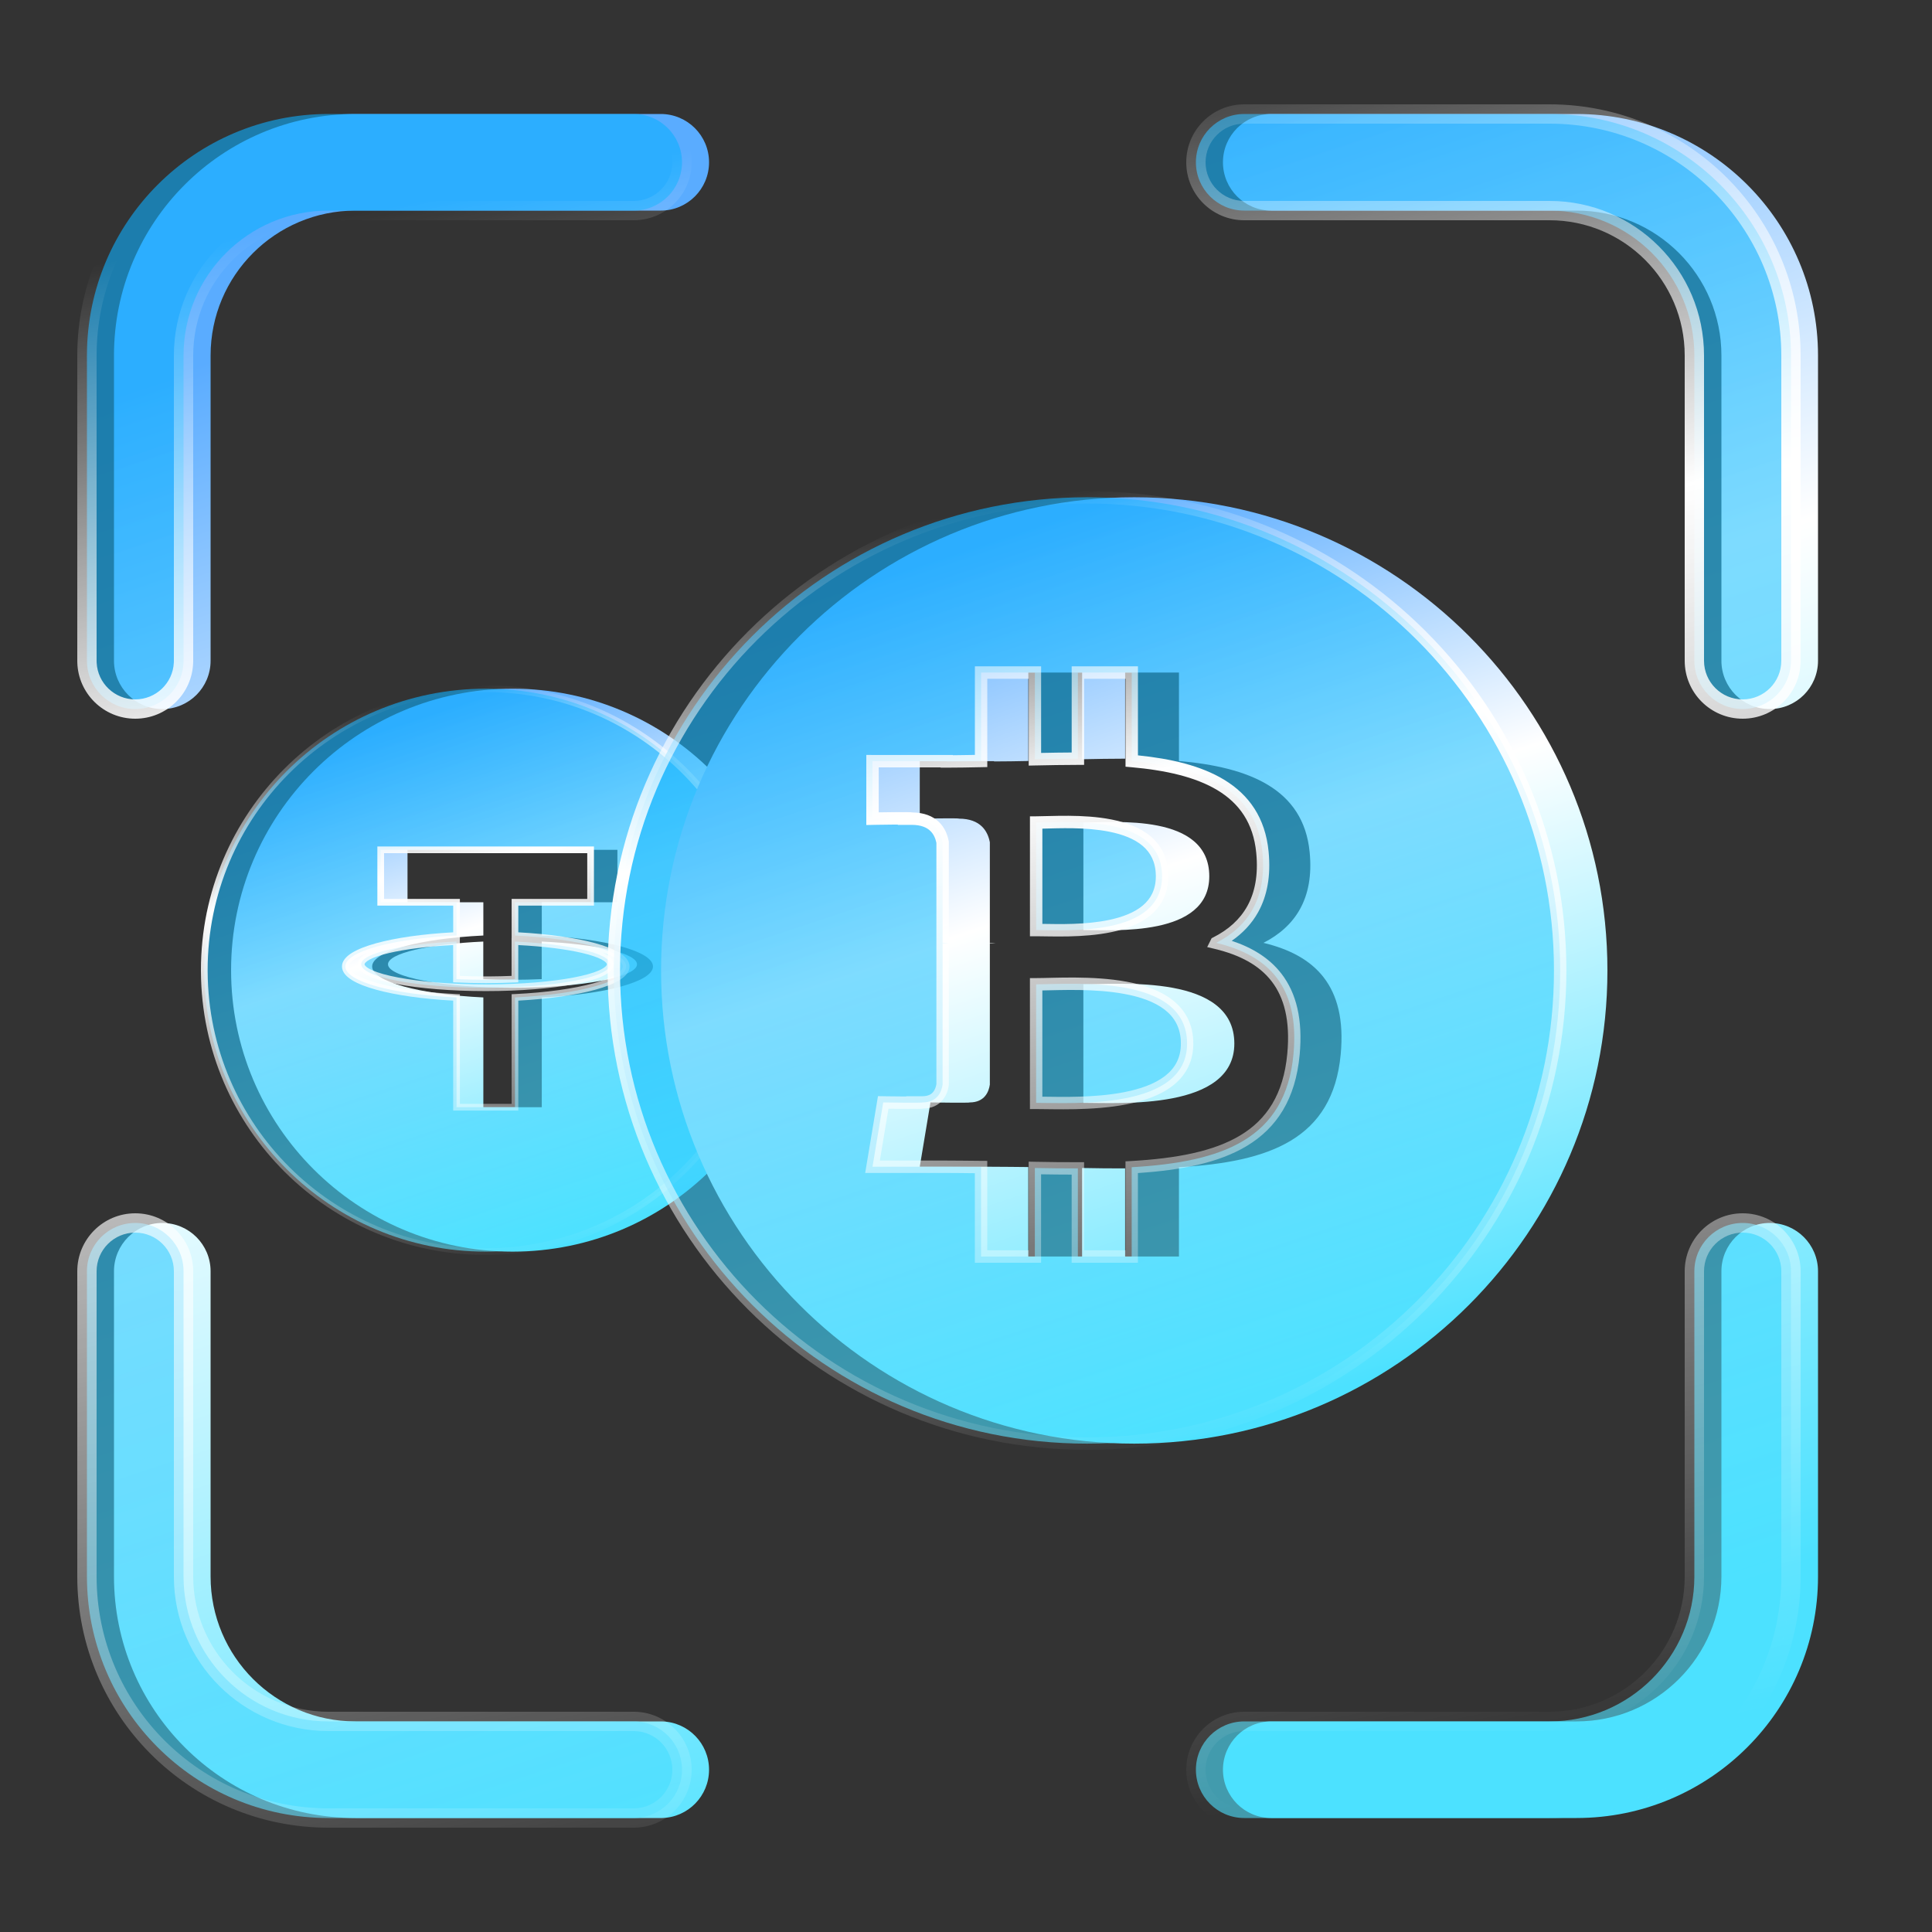 <svg viewBox="0 0 100 100" fill="none" xmlns="http://www.w3.org/2000/svg">
<rect x="0" y="0" width="100" height="100" fill="#333333" stroke="none"/>
<path d="M26.53 35.647C34.576 35.647 41.099 42.169 41.099 50.215C41.099 58.262 34.576 64.784 26.53 64.784C18.484 64.784 11.961 58.262 11.961 50.215C11.961 42.169 18.484 35.647 26.53 35.647ZM21.093 46.701H25.018V48.422C21.729 48.581 19.262 49.241 19.262 50.025C19.262 50.808 21.727 51.471 25.018 51.627V57.309H28.042V51.627C31.33 51.47 33.798 50.81 33.798 50.025C33.798 49.239 31.338 48.581 28.042 48.422V46.701H31.957V43.987H21.093V46.701ZM28.039 48.735C30.868 48.863 32.971 49.343 32.971 49.912C32.977 50.583 30.09 51.126 26.53 51.126C22.969 51.126 20.083 50.575 20.083 49.912C20.083 49.343 22.185 48.863 25.015 48.735V50.679C25.501 50.7 26.007 50.714 26.527 50.714C27.047 50.714 27.555 50.7 28.039 50.679V48.735Z" fill="url(#paint0_linear_18715_4745)"/>
<path d="M25.142 35.647C33.188 35.647 39.711 42.169 39.711 50.215C39.711 58.262 33.188 64.784 25.142 64.784C17.096 64.784 10.573 58.262 10.573 50.215C10.573 42.169 17.096 35.647 25.142 35.647ZM19.705 46.701H23.63V48.422C20.342 48.581 17.874 49.241 17.874 50.025C17.874 50.808 20.339 51.471 23.63 51.627V57.309H26.654V51.627C29.943 51.47 32.411 50.81 32.411 50.025C32.411 49.239 29.95 48.581 26.654 48.422V46.701H30.569V43.987H19.705V46.701ZM26.651 48.735C29.481 48.863 31.583 49.343 31.583 49.912C31.589 50.583 28.703 51.126 25.142 51.126C21.581 51.126 18.695 50.575 18.695 49.912C18.695 49.343 20.798 48.863 23.627 48.735V50.679C24.114 50.7 24.619 50.714 25.139 50.714C25.659 50.714 26.168 50.7 26.651 50.679V48.735Z" fill="url(#paint1_linear_18715_4745)" fill-opacity="0.6"/>
<path d="M39.538 50.215C39.538 42.296 33.143 35.87 25.236 35.82L25.143 35.819C17.192 35.819 10.747 42.265 10.747 50.215L10.748 50.308C10.798 58.216 17.223 64.611 25.143 64.611L25.236 64.61C33.143 64.56 39.538 58.134 39.538 50.215ZM32.238 50.024C32.238 49.924 32.156 49.781 31.884 49.612C31.704 49.501 31.463 49.393 31.165 49.291C31.21 49.311 31.252 49.331 31.292 49.352C31.422 49.421 31.534 49.497 31.615 49.585C31.697 49.673 31.757 49.783 31.757 49.91H31.757C31.757 49.911 31.757 49.911 31.757 49.911C31.757 49.911 31.757 49.912 31.757 49.912H31.757C31.758 50.062 31.677 50.187 31.573 50.284C31.468 50.381 31.322 50.466 31.151 50.543C30.808 50.696 30.321 50.83 29.733 50.941C28.553 51.163 26.93 51.299 25.143 51.299C23.355 51.299 21.732 51.161 20.552 50.938C19.963 50.827 19.476 50.693 19.132 50.54C18.961 50.464 18.815 50.379 18.71 50.282C18.605 50.187 18.523 50.062 18.523 49.912C18.523 49.783 18.583 49.674 18.665 49.585C18.746 49.497 18.858 49.421 18.988 49.352C19.018 49.336 19.05 49.321 19.083 49.305C18.803 49.403 18.575 49.507 18.402 49.613C18.13 49.781 18.048 49.925 18.048 50.024C18.048 50.124 18.13 50.267 18.402 50.436C18.665 50.598 19.058 50.754 19.564 50.894C20.576 51.172 22.001 51.376 23.639 51.453L23.804 51.461V57.135H26.482V51.461L26.647 51.453C28.283 51.375 29.709 51.172 30.72 50.894C31.227 50.754 31.62 50.599 31.883 50.436C32.156 50.268 32.238 50.124 32.238 50.024ZM39.885 50.215C39.885 58.357 33.285 64.957 25.143 64.957C17.033 64.957 10.452 58.408 10.401 50.31L10.4 50.215C10.4 42.073 17.001 35.473 25.143 35.473L25.238 35.473C33.336 35.524 39.885 42.105 39.885 50.215ZM32.585 50.024C32.585 50.317 32.358 50.55 32.065 50.731C31.762 50.919 31.333 51.085 30.812 51.228C29.803 51.506 28.412 51.707 26.828 51.792V57.482H23.457V51.792C21.872 51.708 20.481 51.506 19.472 51.228C18.951 51.085 18.522 50.918 18.22 50.731C17.927 50.55 17.701 50.316 17.701 50.024C17.701 49.732 17.928 49.499 18.22 49.318C18.523 49.131 18.953 48.965 19.473 48.821C20.483 48.544 21.874 48.342 23.457 48.257V46.874H19.532V43.813H30.743V46.874H26.828V48.257C28.415 48.342 29.806 48.543 30.815 48.821C31.335 48.964 31.764 49.13 32.066 49.317C32.359 49.498 32.585 49.732 32.585 50.024ZM18.869 49.912C18.869 49.927 18.877 49.965 18.944 50.026C19.01 50.087 19.118 50.154 19.273 50.223C19.581 50.36 20.038 50.488 20.616 50.597C21.77 50.815 23.37 50.952 25.143 50.952L25.308 50.952C27.015 50.944 28.552 50.81 29.669 50.6C30.246 50.491 30.702 50.363 31.01 50.226C31.164 50.157 31.271 50.09 31.337 50.029C31.403 49.968 31.41 49.93 31.41 49.913V49.912C31.41 49.898 31.404 49.868 31.361 49.821C31.316 49.773 31.241 49.718 31.13 49.659C30.908 49.542 30.573 49.429 30.139 49.327C29.311 49.132 28.157 48.985 26.826 48.917V50.844L26.66 50.852C26.235 50.871 25.79 50.883 25.335 50.886L25.14 50.887C24.617 50.887 24.109 50.873 23.62 50.852L23.454 50.844V48.917C22.122 48.985 20.968 49.132 20.141 49.327C19.707 49.429 19.372 49.542 19.149 49.659C19.038 49.718 18.964 49.773 18.919 49.821C18.875 49.868 18.869 49.898 18.869 49.912ZM23.804 48.587L23.801 48.587V50.512C24.234 50.529 24.681 50.54 25.14 50.54L25.333 50.539C25.724 50.537 26.108 50.527 26.479 50.512V48.553L26.482 48.553V46.528H30.396V44.16H19.879V46.528H23.804V48.587Z" fill="url(#paint2_linear_18715_4745)"/>
<path d="M5.9 81.6V65.8C5.9 64.42 7.02 63.3 8.4 63.3C9.781 63.3 10.9 64.42 10.9 65.8V81.6C10.9 85.743 14.258 89.1 18.4 89.1H34.2L34.265 89.101C35.616 89.135 36.7 90.241 36.7 91.6C36.7 92.96 35.616 94.065 34.265 94.1L34.2 94.1H18.4C11.497 94.1 5.9 88.504 5.9 81.6ZM89.1 81.6V65.8C89.1 64.42 90.22 63.3 91.6 63.3C92.981 63.3 94.1 64.42 94.1 65.8V81.6C94.1 88.504 88.504 94.1 81.6 94.1H65.8C64.42 94.1 63.3 92.981 63.3 91.6C63.3 90.22 64.42 89.1 65.8 89.1H81.6C85.743 89.1 89.1 85.743 89.1 81.6ZM5.9 34.2V18.4C5.9 11.497 11.497 5.9 18.4 5.9H34.2C35.581 5.9 36.7 7.02 36.7 8.4C36.7 9.781 35.581 10.9 34.2 10.9H18.4C14.258 10.9 10.9 14.258 10.9 18.4V34.2C10.9 35.581 9.781 36.7 8.4 36.7C7.02 36.7 5.9 35.581 5.9 34.2ZM89.1 34.2V18.4C89.1 14.258 85.743 10.9 81.6 10.9H65.8C64.42 10.9 63.3 9.781 63.3 8.4C63.3 7.02 64.42 5.9 65.8 5.9H81.6C88.504 5.9 94.1 11.497 94.1 18.4V34.2C94.1 35.581 92.981 36.7 91.6 36.7C90.22 36.7 89.1 35.581 89.1 34.2Z" fill="url(#paint3_linear_18715_4745)"/>
<path d="M4.5 81.6V65.8C4.5 64.42 5.619 63.3 7 63.3C8.381 63.3 9.5 64.42 9.5 65.8V81.6C9.5 85.743 12.858 89.1 17 89.1H32.8L32.864 89.101C34.215 89.135 35.3 90.241 35.3 91.6C35.3 92.96 34.215 94.065 32.864 94.1L32.8 94.1H17C10.096 94.1 4.5 88.504 4.5 81.6ZM87.7 81.6V65.8C87.7 64.42 88.819 63.3 90.2 63.3C91.581 63.3 92.7 64.42 92.7 65.8V81.6C92.7 88.504 87.104 94.1 80.2 94.1H64.4C63.019 94.1 61.9 92.981 61.9 91.6C61.9 90.22 63.019 89.1 64.4 89.1H80.2C84.342 89.1 87.7 85.743 87.7 81.6ZM4.5 34.2V18.4C4.5 11.497 10.096 5.9 17 5.9H32.8C34.181 5.9 35.3 7.02 35.3 8.4C35.3 9.781 34.181 10.9 32.8 10.9H17C12.858 10.9 9.5 14.258 9.5 18.4V34.2C9.5 35.581 8.381 36.7 7 36.7C5.619 36.7 4.5 35.581 4.5 34.2ZM87.7 34.2V18.4C87.7 14.258 84.342 10.9 80.2 10.9H64.4C63.019 10.9 61.9 9.781 61.9 8.4C61.9 7.02 63.019 5.9 64.4 5.9H80.2C87.104 5.9 92.7 11.497 92.7 18.4V34.2C92.7 35.581 91.581 36.7 90.2 36.7C88.819 36.7 87.7 35.581 87.7 34.2Z" fill="url(#paint4_linear_18715_4745)" fill-opacity="0.6"/>
<path d="M9 65.8C9 64.696 8.105 63.8 7 63.8C5.895 63.8 5 64.696 5 65.8V81.6C5 88.228 10.373 93.6 17 93.6H32.794L32.855 93.6C33.934 93.571 34.8 92.687 34.8 91.6C34.8 90.514 33.934 89.63 32.855 89.601L32.794 89.6H17C12.582 89.6 9 86.019 9 81.6V65.8ZM92.2 81.6V65.8C92.2 64.696 91.305 63.8 90.2 63.8C89.095 63.8 88.2 64.696 88.2 65.8V81.6C88.2 86.019 84.618 89.6 80.2 89.6H64.4C63.295 89.6 62.4 90.496 62.4 91.6C62.4 92.705 63.295 93.6 64.4 93.6H80.2C86.827 93.6 92.2 88.228 92.2 81.6ZM34.8 8.4C34.8 7.296 33.905 6.4 32.8 6.4H17C10.373 6.4 5 11.773 5 18.4V34.2L5.003 34.303C5.056 35.36 5.93 36.2 7 36.2C8.07 36.2 8.944 35.36 8.997 34.303L9 34.2V18.4C9 13.982 12.582 10.4 17 10.4H32.8C33.905 10.4 34.8 9.505 34.8 8.4ZM87.2 34.2V18.4C87.2 14.534 84.066 11.4 80.2 11.4H64.4C62.743 11.4 61.4 10.057 61.4 8.4C61.4 6.744 62.743 5.4 64.4 5.4H80.2C87.38 5.4 93.2 11.221 93.2 18.4V34.2C93.2 35.857 91.857 37.2 90.2 37.2C88.543 37.2 87.2 35.857 87.2 34.2ZM10 81.6C10 85.466 13.134 88.6 17 88.6H32.806L32.87 88.601H32.874L32.877 88.601C34.498 88.642 35.8 89.969 35.8 91.6C35.8 93.231 34.498 94.558 32.877 94.599L32.874 94.6H32.87L32.806 94.6H17C9.82 94.6 4 88.78 4 81.6V65.8C4 64.144 5.343 62.8 7 62.8C8.657 62.8 10 64.144 10 65.8V81.6ZM93.2 81.6C93.2 88.78 87.38 94.6 80.2 94.6H64.4C62.743 94.6 61.4 93.257 61.4 91.6C61.4 89.944 62.743 88.6 64.4 88.6H80.2C84.066 88.6 87.2 85.466 87.2 81.6V65.8C87.2 64.144 88.543 62.8 90.2 62.8C91.857 62.8 93.2 64.144 93.2 65.8V81.6ZM35.8 8.4C35.8 10.057 34.457 11.4 32.8 11.4H17C13.134 11.4 10 14.534 10 18.4V34.2L9.999 34.278C9.958 35.899 8.631 37.2 7 37.2C5.369 37.2 4.042 35.899 4.001 34.278L4 34.2V18.4C4 11.221 9.82 5.4 17 5.4H32.8C34.457 5.4 35.8 6.744 35.8 8.4ZM62.4 8.4C62.4 9.505 63.295 10.4 64.4 10.4H80.2C84.618 10.4 88.2 13.982 88.2 18.4V34.2C88.2 35.305 89.095 36.2 90.2 36.2C91.305 36.2 92.2 35.305 92.2 34.2V18.4C92.2 11.773 86.827 6.4 80.2 6.4H64.4C63.295 6.4 62.4 7.296 62.4 8.4Z" fill="url(#paint5_linear_18715_4745)"/>
<path d="M63.889 54.014C63.891 57.476 57.964 57.082 56.075 57.084V50.947C57.966 50.947 63.889 50.405 63.889 54.014ZM83.2 50.231C83.2 63.757 72.234 74.722 58.708 74.722C45.182 74.722 34.217 63.757 34.217 50.231C34.217 36.705 45.182 25.739 58.708 25.739C72.234 25.739 83.2 36.704 83.2 50.231ZM65.398 48.8C67.014 47.978 68.025 46.527 67.788 44.113C67.471 40.811 64.622 39.705 61.023 39.389V34.811H58.237V39.269C57.504 39.269 56.755 39.283 56.011 39.298V34.811H53.226V39.389C52.622 39.401 52.029 39.412 51.452 39.412V39.398L47.607 39.397V42.374C47.607 42.374 49.666 42.335 49.631 42.373C50.76 42.373 51.127 43.029 51.234 43.595V48.812C51.313 48.812 51.414 48.816 51.529 48.831C51.436 48.831 51.337 48.831 51.234 48.831V56.138C51.184 56.493 50.975 57.061 50.187 57.062C50.222 57.093 48.161 57.062 48.161 57.062L47.607 60.39H51.234C51.909 60.39 52.573 60.402 53.224 60.406V65.037H56.009V60.455C56.774 60.471 57.513 60.477 58.236 60.476V65.037H61.022V60.415C65.708 60.146 68.988 58.965 69.395 54.566C69.725 51.022 68.057 49.441 65.397 48.802L65.398 48.8ZM62.592 45.357C62.592 42.073 57.649 42.573 56.076 42.573V48.138C57.649 48.138 62.592 48.506 62.592 45.357Z" fill="url(#paint6_linear_18715_4745)"/>
<path d="M61.443 54.014C61.445 57.476 55.519 57.082 53.63 57.084V50.947C55.52 50.947 61.443 50.405 61.443 54.014ZM80.754 50.231C80.754 63.757 69.789 74.722 56.263 74.722C42.737 74.722 31.771 63.757 31.771 50.231C31.771 36.705 42.737 25.739 56.263 25.739C69.789 25.739 80.754 36.704 80.754 50.231ZM62.953 48.8C64.569 47.978 65.579 46.527 65.343 44.113C65.025 40.811 62.176 39.705 58.578 39.389V34.811H55.791V39.269C55.058 39.269 54.309 39.283 53.566 39.298V34.811H50.781V39.389C50.176 39.401 49.584 39.412 49.006 39.412V39.398L45.161 39.397V42.374C45.161 42.374 47.22 42.335 47.186 42.373C48.315 42.373 48.682 43.029 48.789 43.595V48.812C48.868 48.812 48.969 48.816 49.084 48.831C48.991 48.831 48.892 48.831 48.789 48.831V56.138C48.739 56.493 48.53 57.061 47.742 57.062C47.777 57.093 45.715 57.062 45.715 57.062L45.161 60.39H48.788C49.464 60.39 50.128 60.402 50.779 60.406V65.037H53.564V60.455C54.328 60.471 55.068 60.477 55.79 60.476V65.037H58.576V60.415C63.263 60.146 66.543 58.965 66.95 54.566C67.279 51.022 65.612 49.441 62.952 48.802L62.953 48.8ZM60.147 45.357C60.147 42.073 55.204 42.573 53.631 42.573V48.138C55.204 48.138 60.146 48.506 60.147 45.357Z" fill="url(#paint7_linear_18715_4745)" fill-opacity="0.6"/>
<path d="M80.433 50.231C80.433 36.882 69.611 26.061 56.263 26.061C42.915 26.061 32.093 36.883 32.093 50.231C32.093 63.579 42.915 74.401 56.263 74.401C69.611 74.401 80.433 63.579 80.433 50.231ZM53.888 34.489V38.971C54.415 38.96 54.946 38.951 55.47 38.949V34.489H58.9V39.097C60.602 39.269 62.161 39.631 63.358 40.357C64.642 41.135 65.494 42.325 65.663 44.082C65.786 45.341 65.586 46.375 65.124 47.209C64.786 47.819 64.316 48.308 63.755 48.697C64.808 49.046 65.698 49.583 66.327 50.399C67.099 51.4 67.44 52.77 67.27 54.595C67.058 56.886 66.087 58.378 64.534 59.315C63.073 60.196 61.126 60.568 58.898 60.717V65.359H55.469V60.797C54.952 60.796 54.425 60.792 53.886 60.782V65.359H50.458V60.725C49.906 60.72 49.355 60.711 48.788 60.711H44.782L45.444 56.736L45.72 56.74H45.722C45.723 56.74 45.724 56.74 45.726 56.74C45.73 56.74 45.736 56.74 45.743 56.741C45.758 56.741 45.781 56.741 45.809 56.742C45.865 56.742 45.945 56.743 46.041 56.745C46.234 56.747 46.49 56.75 46.744 56.752C46.801 56.752 46.857 56.753 46.913 56.753L46.9 56.741L47.741 56.74C48.048 56.74 48.205 56.635 48.296 56.526C48.395 56.409 48.445 56.254 48.468 56.112V43.627C48.42 43.394 48.324 43.171 48.149 43.005C47.974 42.837 47.684 42.695 47.186 42.695H46.464L46.478 42.679C46.385 42.679 46.288 42.68 46.19 42.681C45.936 42.684 45.68 42.687 45.488 42.69C45.392 42.692 45.312 42.693 45.256 42.694C45.228 42.695 45.206 42.695 45.191 42.695C45.183 42.696 45.177 42.696 45.173 42.696C45.172 42.696 45.17 42.696 45.169 42.696H45.168L44.84 42.702V39.076L49.328 39.077V39.09C49.699 39.087 50.076 39.081 50.46 39.074V34.489H53.888ZM51.102 39.703L50.788 39.71C50.183 39.722 49.588 39.734 49.007 39.734H48.685V39.719L45.483 39.719V42.047C45.675 42.044 45.93 42.041 46.184 42.038C46.439 42.036 46.696 42.034 46.887 42.036C46.982 42.037 47.065 42.039 47.124 42.041C47.152 42.043 47.185 42.045 47.213 42.049C47.216 42.049 47.224 42.05 47.235 42.052C47.84 42.062 48.283 42.245 48.592 42.539C48.904 42.836 49.044 43.212 49.105 43.535L49.111 43.565V48.511C49.116 48.511 49.121 48.512 49.127 48.513L49.111 48.749V48.812H49.107L49.105 48.831H49.111V56.161L49.108 56.184C49.078 56.392 48.999 56.689 48.788 56.94C48.573 57.195 48.246 57.371 47.788 57.382C47.775 57.385 47.765 57.386 47.761 57.386C47.736 57.389 47.705 57.391 47.678 57.392C47.619 57.394 47.537 57.396 47.443 57.396C47.252 57.398 46.995 57.397 46.739 57.395C46.483 57.393 46.226 57.39 46.033 57.388C46.017 57.387 46.002 57.387 45.987 57.387L45.541 60.069H48.788C49.463 60.069 50.137 60.081 50.781 60.085L51.101 60.087V64.716H53.243V60.127L53.571 60.134C54.333 60.15 55.07 60.156 55.79 60.155L56.112 60.154V64.716H58.255V60.111L58.558 60.094C60.89 59.96 62.816 59.6 64.202 58.764C65.562 57.944 66.435 56.645 66.63 54.536C66.79 52.818 66.462 51.626 65.818 50.791C65.171 49.953 64.167 49.425 62.877 49.115L62.484 49.021L62.665 48.659L62.713 48.562L62.807 48.514C63.571 48.126 64.174 47.598 64.562 46.898C64.949 46.198 65.136 45.3 65.023 44.144L65.023 44.144C64.874 42.599 64.143 41.585 63.024 40.906C61.886 40.216 60.333 39.866 58.55 39.71L58.257 39.684V35.132H56.113V39.59H55.791C55.062 39.59 54.316 39.605 53.573 39.62L53.245 39.627V35.132H51.102V39.703ZM53.63 50.626C54.542 50.626 56.549 50.489 58.304 50.811C59.184 50.973 60.043 51.256 60.687 51.759C61.345 52.274 61.765 53.008 61.765 54.014L61.764 54.105C61.739 55.033 61.321 55.72 60.685 56.209C60.043 56.703 59.187 56.991 58.307 57.162C56.55 57.504 54.55 57.404 53.63 57.405L53.309 57.405V50.626H53.63ZM58.188 51.444C56.678 51.166 54.988 51.246 53.952 51.265V56.764C54.983 56.776 56.676 56.825 58.184 56.531C59.022 56.368 59.765 56.105 60.293 55.699C60.806 55.305 61.123 54.771 61.122 54.015V54.014C61.122 53.216 60.802 52.665 60.291 52.266C59.765 51.855 59.024 51.597 58.188 51.444ZM53.631 42.252C54.381 42.252 56.068 42.125 57.542 42.419C58.283 42.566 59.011 42.827 59.559 43.292C60.119 43.769 60.469 44.443 60.469 45.357L60.468 45.44C60.446 46.283 60.097 46.914 59.556 47.367C59.011 47.823 58.285 48.087 57.545 48.243C56.07 48.554 54.39 48.46 53.631 48.46H53.31V42.252H53.631ZM57.416 43.049C56.189 42.804 54.823 42.871 53.953 42.891V47.82C54.818 47.833 56.188 47.872 57.412 47.614C58.105 47.468 58.713 47.234 59.144 46.874C59.561 46.525 59.826 46.047 59.826 45.357L59.825 45.29C59.809 44.599 59.544 44.124 59.142 43.782C58.713 43.417 58.107 43.187 57.416 43.049ZM81.076 50.231C81.076 63.934 69.966 75.044 56.263 75.044C42.56 75.044 31.45 63.934 31.45 50.231C31.45 36.528 42.56 25.418 56.263 25.418C69.966 25.418 81.076 36.527 81.076 50.231Z" fill="url(#paint8_linear_18715_4745)"/>
<defs>
<linearGradient class="__l-icon-list-base" id="paint0_linear_18715_4745" x1="15.688" y1="39.18" x2="24.531" y2="65.836" gradientUnits="userSpaceOnUse">
<stop stop-color="#5AACFF"/>
<stop offset="0.398" stop-color="white"/>
<stop offset="1" stop-color="#4CE1FF"/>
</linearGradient>
<linearGradient class="__l-icon-list-glass" id="paint1_linear_18715_4745" x1="14.3" y1="39.18" x2="23.144" y2="65.836" gradientUnits="userSpaceOnUse">
<stop stop-color="#0DAFFF"/>
<stop offset="1" stop-color="#4CE1FF"/>
</linearGradient>
<linearGradient class="__l-icon-list-base" id="paint2_linear_18715_4745" x1="20.891" y1="36.236" x2="26.56" y2="65.407" gradientUnits="userSpaceOnUse">
<stop stop-color="white" stop-opacity="0"/>
<stop offset="0.299" stop-color="white"/>
<stop offset="1" stop-color="white" stop-opacity="0"/>
</linearGradient>
<linearGradient class="__l-icon-list-base" id="paint3_linear_18715_4745" x1="17.181" y1="16.598" x2="43.951" y2="97.285" gradientUnits="userSpaceOnUse">
<stop stop-color="#5AACFF"/>
<stop offset="0.398" stop-color="white"/>
<stop offset="1" stop-color="#4CE1FF"/>
</linearGradient>
<linearGradient class="__l-icon-list-glass" id="paint4_linear_18715_4745" x1="15.781" y1="16.598" x2="42.55" y2="97.285" gradientUnits="userSpaceOnUse">
<stop stop-color="#0DAFFF"/>
<stop offset="1" stop-color="#4CE1FF"/>
</linearGradient>
<linearGradient class="__l-icon-list-base" id="paint5_linear_18715_4745" x1="35.736" y1="7.708" x2="52.889" y2="95.961" gradientUnits="userSpaceOnUse">
<stop stop-color="white" stop-opacity="0"/>
<stop offset="0.299" stop-color="white"/>
<stop offset="1" stop-color="white" stop-opacity="0"/>
</linearGradient>
<linearGradient class="__l-icon-list-base" id="paint6_linear_18715_4745" x1="40.482" y1="31.68" x2="55.349" y2="76.49" gradientUnits="userSpaceOnUse">
<stop stop-color="#5AACFF"/>
<stop offset="0.398" stop-color="white"/>
<stop offset="1" stop-color="#4CE1FF"/>
</linearGradient>
<linearGradient class="__l-icon-list-glass" id="paint7_linear_18715_4745" x1="38.036" y1="31.68" x2="52.903" y2="76.49" gradientUnits="userSpaceOnUse">
<stop stop-color="#0DAFFF"/>
<stop offset="1" stop-color="#4CE1FF"/>
</linearGradient>
<linearGradient class="__l-icon-list-base" id="paint8_linear_18715_4745" x1="49.106" y1="26.702" x2="58.649" y2="75.801" gradientUnits="userSpaceOnUse">
<stop stop-color="white" stop-opacity="0"/>
<stop offset="0.299" stop-color="white"/>
<stop offset="1" stop-color="white" stop-opacity="0"/>
</linearGradient>
</defs>
</svg>
